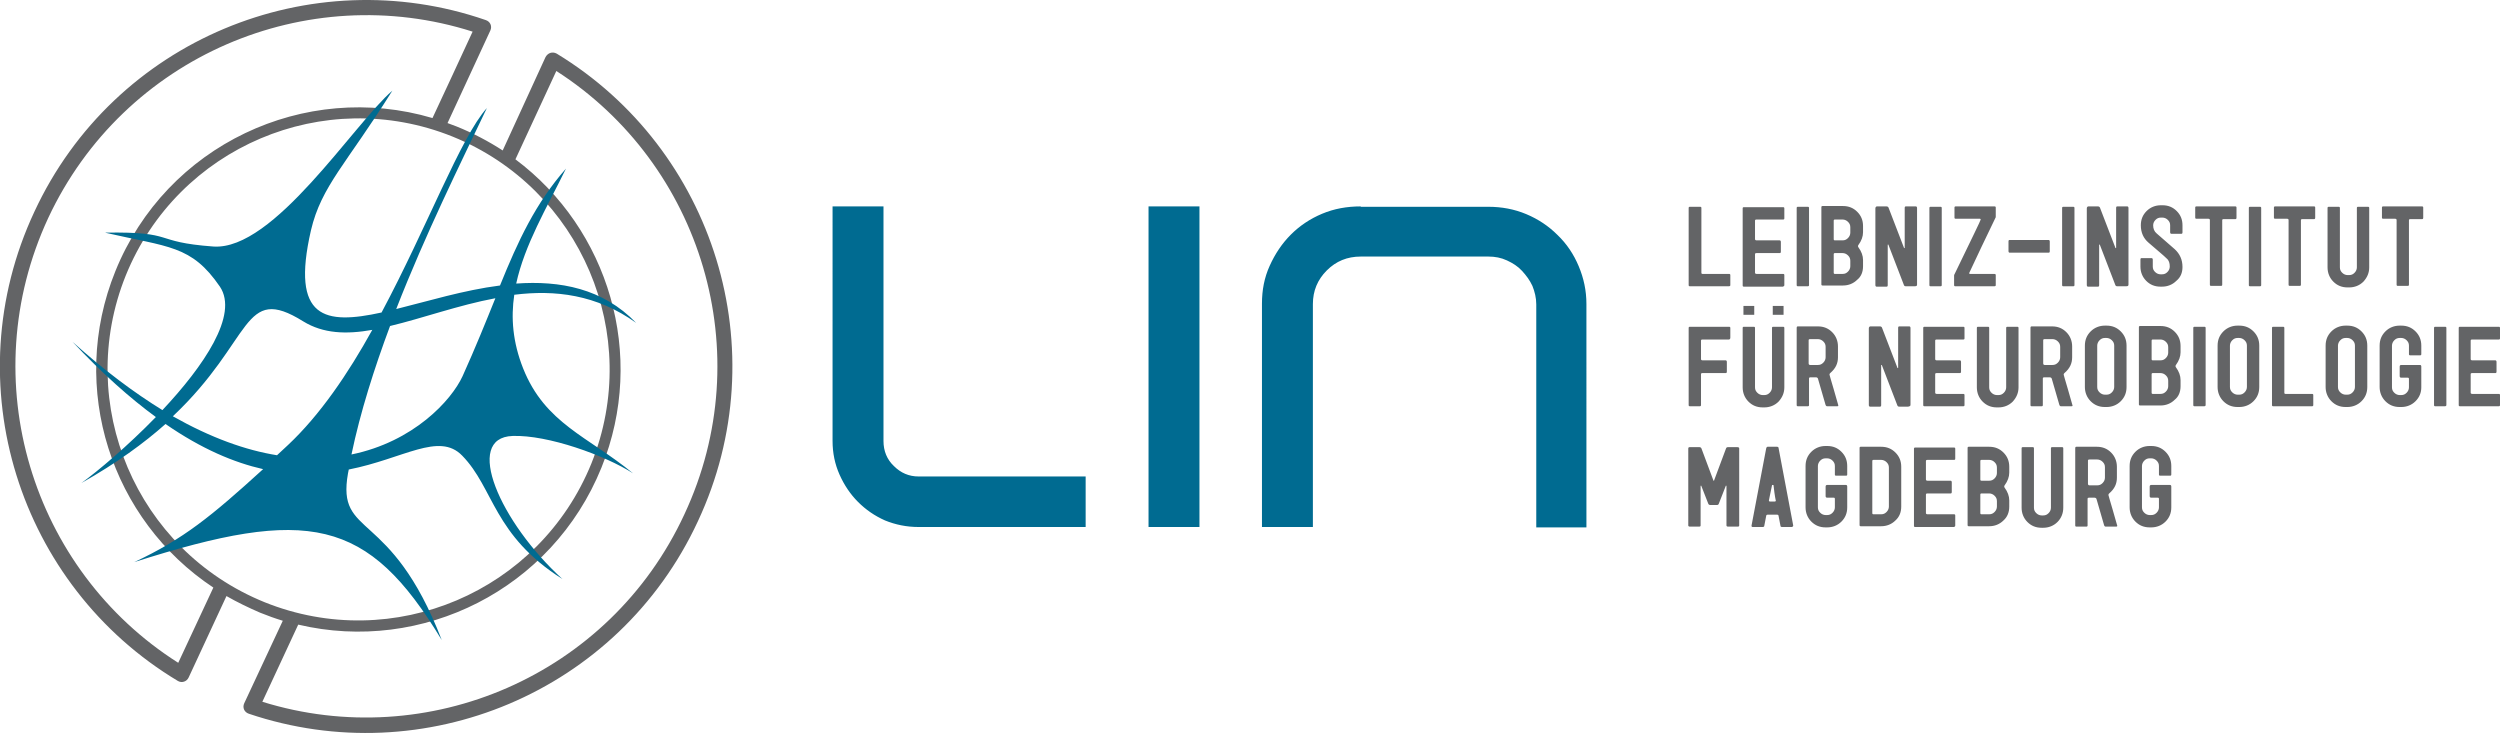 <?xml version="1.0" encoding="utf-8"?>
<!-- Generator: Adobe Illustrator 21.0.0, SVG Export Plug-In . SVG Version: 6.00 Build 0)  -->
<svg version="1.1" id="Ebene_1" xmlns="http://www.w3.org/2000/svg" xmlns:xlink="http://www.w3.org/1999/xlink" x="0px" y="0px"
	 viewBox="0 0 648 190" style="enable-background:new 0 0 648 190;" xml:space="preserve">
<style type="text/css">
	.st0{fill:#636466;}
	.st1{fill:#006B91;}
</style>
<path class="st0" d="M450.8,136.2c0,0.2-0.1,0.3-0.4,0.3h-2.5c-0.2,0-0.4-0.1-0.4-0.3V126c0-0.1,0-0.1-0.1-0.1c-0.1,0-0.1,0-0.1,0.1
	l-1.8,4.6c-0.1,0.2-0.2,0.3-0.5,0.3h-1.7c-0.2,0-0.4-0.1-0.5-0.3l-1.8-4.6c0-0.1,0-0.1-0.1-0.1c-0.1,0-0.1,0-0.1,0.1v10.2
	c0,0.2-0.1,0.3-0.4,0.3H438c-0.2,0-0.4-0.1-0.4-0.3v-19.9c0-0.3,0.1-0.4,0.4-0.4h2.5c0.2,0,0.4,0.1,0.5,0.3l3.1,8.3
	c0,0.1,0,0.1,0.1,0.1c0.1,0,0.1,0,0.1-0.1l3.1-8.3c0.1-0.2,0.2-0.3,0.5-0.3h2.4c0.3,0,0.5,0.1,0.5,0.3V136.2L450.8,136.2z
	 M464.8,136.2l-3.8-20.1c0-0.2-0.2-0.3-0.4-0.3h-2.4c-0.2,0-0.3,0.1-0.4,0.4l-3.8,20v0.1c0,0.2,0.1,0.3,0.3,0.3h2.6
	c0.2,0,0.4-0.1,0.4-0.3l0.5-2.6c0-0.2,0.2-0.3,0.4-0.3h2.4c0.2,0,0.4,0.1,0.4,0.3l0.5,2.6c0,0.2,0.2,0.3,0.4,0.3h2.6
	C464.7,136.5,464.8,136.4,464.8,136.2L464.8,136.2z M460.3,129.7c0,0.2-0.1,0.3-0.3,0.3h-1.2c-0.2,0-0.3-0.1-0.3-0.3
	c0,0.1,0.2-1.1,0.8-3.9c0-0.1,0.1-0.1,0.2-0.1c0.1,0,0.2,0,0.2,0.1C460,128.6,460.3,129.9,460.3,129.7L460.3,129.7z M478.8,131.5
	v-5.4c0-0.2-0.1-0.4-0.3-0.4h-4.9c-0.2,0-0.4,0.1-0.4,0.4v2.5c0,0.2,0.1,0.4,0.4,0.4h1.7c0.2,0,0.3,0.1,0.3,0.3v2.2
	c0,0.5-0.2,1-0.6,1.4c-0.4,0.4-0.8,0.6-1.4,0.6h-0.4c-0.5,0-1-0.2-1.4-0.6c-0.4-0.4-0.6-0.8-0.6-1.4v-10.7c0-0.5,0.2-1,0.6-1.4
	c0.4-0.4,0.8-0.6,1.4-0.6h0.4c0.5,0,1,0.2,1.4,0.6c0.4,0.4,0.6,0.8,0.6,1.4v2.2c0,0.2,0.1,0.3,0.3,0.3h2.6c0.2,0,0.3-0.1,0.3-0.3
	v-2.2c0-1.5-0.5-2.7-1.5-3.7c-1-1-2.2-1.5-3.7-1.5h-0.4c-1.4,0-2.7,0.5-3.7,1.5c-1,1-1.5,2.2-1.5,3.7v10.7c0,1.4,0.5,2.7,1.5,3.7
	c1,1,2.2,1.5,3.7,1.5h0.4c1.4,0,2.7-0.5,3.7-1.5C478.3,134.2,478.8,133,478.8,131.5L478.8,131.5z M492.8,131.3V121
	c0-1.5-0.5-2.7-1.5-3.7c-1-1-2.2-1.5-3.7-1.5h-5.3c-0.2,0-0.3,0.1-0.3,0.3v20c0,0.2,0.1,0.3,0.3,0.3h5.3c1.4,0,2.7-0.5,3.7-1.5
	C492.3,134,492.8,132.8,492.8,131.3L492.8,131.3z M489.6,131.3c0,0.5-0.2,1-0.6,1.4c-0.4,0.4-0.8,0.6-1.4,0.6h-2
	c-0.2,0-0.3-0.1-0.3-0.3v-13.5c0-0.2,0.1-0.3,0.3-0.3h2c0.5,0,1,0.2,1.4,0.6c0.4,0.4,0.6,0.8,0.6,1.4V131.3L489.6,131.3z
	 M506.8,136.2v-2.6c0-0.2-0.1-0.3-0.3-0.3h-6.9c-0.2,0-0.4-0.1-0.4-0.3v-4.8c0-0.2,0.1-0.3,0.4-0.3h6c0.2,0,0.3-0.1,0.3-0.4v-2.5
	c0-0.2-0.1-0.4-0.3-0.4h-6c-0.2,0-0.4-0.1-0.4-0.3v-4.8c0-0.2,0.1-0.3,0.4-0.3h6.9c0.2,0,0.3-0.1,0.3-0.3v-2.6
	c0-0.2-0.1-0.3-0.3-0.3h-10.1c-0.2,0-0.3,0.1-0.3,0.3v20c0,0.2,0.1,0.3,0.3,0.3h10.1C506.7,136.5,506.8,136.4,506.8,136.2
	L506.8,136.2z M520.8,131.3v-1.6c0-1.1-0.4-2.2-1.2-3.3c-0.1-0.1-0.1-0.2-0.1-0.3c0-0.1,0-0.2,0.1-0.3c0.8-1.1,1.2-2.2,1.2-3.3V121
	c0-1.5-0.5-2.7-1.5-3.7c-1-1-2.2-1.5-3.7-1.5h-5.3c-0.2,0-0.3,0.1-0.3,0.3v20c0,0.2,0.1,0.3,0.3,0.3h5.3c1.4,0,2.7-0.5,3.7-1.5
	C520.3,134,520.8,132.8,520.8,131.3L520.8,131.3z M517.6,122.6c0,0.5-0.2,1-0.6,1.4c-0.4,0.4-0.8,0.6-1.4,0.6h-2
	c-0.2,0-0.3-0.1-0.3-0.3v-4.8c0-0.2,0.1-0.3,0.3-0.3h2c0.5,0,1,0.2,1.4,0.6c0.4,0.4,0.6,0.8,0.6,1.4V122.6L517.6,122.6z
	 M517.6,131.3c0,0.5-0.2,1-0.6,1.4c-0.4,0.4-0.8,0.6-1.4,0.6h-2c-0.2,0-0.3-0.1-0.3-0.3v-4.8c0-0.2,0.1-0.3,0.3-0.3h2
	c0.5,0,1,0.2,1.4,0.6c0.4,0.4,0.6,0.8,0.6,1.4V131.3L517.6,131.3z M534.8,131.6v-15.4c0-0.2-0.1-0.3-0.3-0.3h-2.6
	c-0.2,0-0.3,0.1-0.3,0.3v15.4c0,0.5-0.2,1-0.6,1.4c-0.4,0.4-0.8,0.6-1.4,0.6h-0.4c-0.5,0-1-0.2-1.4-0.6c-0.4-0.4-0.6-0.8-0.6-1.4
	v-15.4c0-0.2-0.1-0.3-0.3-0.3h-2.6c-0.2,0-0.3,0.1-0.3,0.3v15.4c0,1.4,0.5,2.7,1.5,3.7s2.2,1.5,3.7,1.5h0.4c1.4,0,2.7-0.5,3.7-1.5
	S534.8,133,534.8,131.6L534.8,131.6z M548.8,136.3l-1.2-4.2c-0.7-2.4-1.1-3.7-1.1-3.8c0-0.2,0.1-0.3,0.2-0.4c1.4-1.2,2-2.5,2-4.1
	V121c0-1.4-0.5-2.7-1.5-3.7c-1-1-2.2-1.5-3.7-1.5h-5.3c-0.2,0-0.3,0.1-0.3,0.4v20c0,0.2,0.1,0.3,0.3,0.3h2.6c0.2,0,0.3-0.1,0.3-0.3
	v-6.9c0-0.2,0.1-0.3,0.4-0.3h1.4c0.2,0,0.4,0.1,0.5,0.3l2,6.9c0.1,0.2,0.2,0.3,0.4,0.3h2.7C548.7,136.5,548.8,136.4,548.8,136.3
	L548.8,136.3z M545.6,123.8c0,0.5-0.2,1-0.6,1.4c-0.4,0.4-0.8,0.6-1.4,0.6h-2c-0.2,0-0.4-0.1-0.4-0.4v-6c0-0.2,0.1-0.3,0.4-0.3h2
	c0.5,0,1,0.2,1.4,0.6c0.4,0.4,0.6,0.8,0.6,1.4V123.8L545.6,123.8z M562.8,131.5v-5.4c0-0.2-0.1-0.4-0.3-0.4h-4.9
	c-0.2,0-0.4,0.1-0.4,0.4v2.5c0,0.2,0.1,0.4,0.4,0.4h1.7c0.2,0,0.3,0.1,0.3,0.3v2.2c0,0.5-0.2,1-0.6,1.4c-0.4,0.4-0.8,0.6-1.4,0.6
	h-0.4c-0.5,0-1-0.2-1.4-0.6c-0.4-0.4-0.6-0.8-0.6-1.4v-10.7c0-0.5,0.2-1,0.6-1.4c0.4-0.4,0.8-0.6,1.4-0.6h0.4c0.5,0,1,0.2,1.4,0.6
	c0.4,0.4,0.6,0.8,0.6,1.4v2.2c0,0.2,0.1,0.3,0.3,0.3h2.6c0.2,0,0.3-0.1,0.3-0.3v-2.2c0-1.5-0.5-2.7-1.5-3.7c-1-1-2.2-1.5-3.7-1.5
	h-0.4c-1.4,0-2.7,0.5-3.7,1.5c-1,1-1.5,2.2-1.5,3.7v10.7c0,1.4,0.5,2.7,1.5,3.7c1,1,2.2,1.5,3.7,1.5h0.4c1.4,0,2.7-0.5,3.7-1.5
	C562.3,134.2,562.8,133,562.8,131.5L562.8,131.5z M448.5,87.5V85c0-0.2-0.1-0.3-0.3-0.3H438c-0.2,0-0.3,0.1-0.3,0.3v20
	c0,0.2,0.1,0.3,0.3,0.3h2.6c0.2,0,0.3-0.1,0.3-0.3v-8c0-0.2,0.1-0.3,0.4-0.3h6c0.2,0,0.3-0.1,0.3-0.4v-2.5c0-0.2-0.1-0.4-0.3-0.4h-6
	c-0.2,0-0.4-0.1-0.4-0.3v-4.8c0-0.2,0.1-0.3,0.4-0.3h6.9C448.4,87.9,448.5,87.8,448.5,87.5L448.5,87.5z M462.5,100.4V85
	c0-0.2-0.1-0.3-0.3-0.3h-2.6c-0.2,0-0.3,0.1-0.3,0.3v15.4c0,0.5-0.2,1-0.6,1.4c-0.4,0.4-0.8,0.6-1.4,0.6h-0.4c-0.5,0-1-0.2-1.4-0.6
	c-0.4-0.4-0.6-0.8-0.6-1.4V85c0-0.2-0.1-0.3-0.3-0.3H452c-0.2,0-0.3,0.1-0.3,0.3v15.4c0,1.4,0.5,2.7,1.5,3.7c1,1,2.2,1.5,3.7,1.5
	h0.4c1.4,0,2.7-0.5,3.7-1.5C462,103,462.5,101.8,462.5,100.4L462.5,100.4z M476.5,105.1l-1.2-4.2c-0.7-2.4-1.1-3.7-1.1-3.8
	c0-0.2,0.1-0.3,0.2-0.4c1.4-1.2,2-2.5,2-4.1v-2.8c0-1.4-0.5-2.7-1.5-3.7c-1-1-2.2-1.5-3.7-1.5H466c-0.2,0-0.3,0.1-0.3,0.4v20
	c0,0.2,0.1,0.3,0.3,0.3h2.6c0.2,0,0.3-0.1,0.3-0.3v-6.9c0-0.2,0.1-0.3,0.4-0.3h1.4c0.2,0,0.4,0.1,0.5,0.3l2,6.9
	c0.1,0.2,0.2,0.3,0.4,0.3h2.7C476.4,105.3,476.5,105.2,476.5,105.1L476.5,105.1z M473.2,92.6c0,0.5-0.2,1-0.6,1.4
	c-0.4,0.4-0.8,0.6-1.4,0.6h-2c-0.2,0-0.4-0.1-0.4-0.4v-6c0-0.2,0.1-0.3,0.4-0.3h2c0.5,0,1,0.2,1.4,0.6c0.4,0.4,0.6,0.8,0.6,1.4V92.6
	L473.2,92.6z M495.2,104.9V85c0-0.2-0.1-0.4-0.3-0.4h-2.6c-0.2,0-0.3,0.1-0.3,0.4v10.3c0,0.1,0,0.1-0.1,0.1c-0.1,0-0.1,0-0.1-0.1
	l-4-10.4c-0.1-0.2-0.3-0.3-0.5-0.3h-2.5c-0.2,0-0.4,0.2-0.4,0.5V105c0,0.2,0.1,0.4,0.3,0.4h2.6c0.2,0,0.3-0.1,0.3-0.4V94.7
	c0-0.1,0-0.1,0.1-0.1c0.1,0,0.1,0,0.1,0.1l4,10.4c0.1,0.2,0.2,0.3,0.5,0.3h2.3C495.1,105.3,495.2,105.2,495.2,104.9L495.2,104.9z
	 M509.2,105v-2.6c0-0.2-0.1-0.3-0.3-0.3h-6.9c-0.2,0-0.4-0.1-0.4-0.3v-4.8c0-0.2,0.1-0.3,0.4-0.3h6c0.2,0,0.3-0.1,0.3-0.4v-2.5
	c0-0.2-0.1-0.4-0.3-0.4h-6c-0.2,0-0.4-0.1-0.4-0.3v-4.8c0-0.2,0.1-0.3,0.4-0.3h6.9c0.2,0,0.3-0.1,0.3-0.3V85c0-0.2-0.1-0.3-0.3-0.3
	h-10.1c-0.2,0-0.3,0.1-0.3,0.3v20c0,0.2,0.1,0.3,0.3,0.3h10.1C509.1,105.3,509.2,105.2,509.2,105L509.2,105z M523.2,100.4V85
	c0-0.2-0.1-0.3-0.3-0.3h-2.6c-0.2,0-0.3,0.1-0.3,0.3v15.4c0,0.5-0.2,1-0.6,1.4c-0.4,0.4-0.8,0.6-1.4,0.6h-0.4c-0.5,0-1-0.2-1.4-0.6
	c-0.4-0.4-0.6-0.8-0.6-1.4V85c0-0.2-0.1-0.3-0.3-0.3h-2.6c-0.2,0-0.3,0.1-0.3,0.3v15.4c0,1.4,0.5,2.7,1.5,3.7c1,1,2.2,1.5,3.7,1.5
	h0.4c1.4,0,2.7-0.5,3.7-1.5C522.7,103,523.2,101.8,523.2,100.4L523.2,100.4z M537.2,105.1l-1.2-4.2c-0.7-2.4-1.1-3.7-1.1-3.8
	c0-0.2,0.1-0.3,0.2-0.4c1.4-1.2,2-2.5,2-4.1v-2.8c0-1.4-0.5-2.7-1.5-3.7c-1-1-2.2-1.5-3.7-1.5h-5.3c-0.2,0-0.3,0.1-0.3,0.4v20
	c0,0.2,0.1,0.3,0.3,0.3h2.6c0.2,0,0.3-0.1,0.3-0.3v-6.9c0-0.2,0.1-0.3,0.4-0.3h1.4c0.2,0,0.4,0.1,0.5,0.3l2,6.9
	c0.1,0.2,0.2,0.3,0.4,0.3h2.7C537.2,105.3,537.2,105.2,537.2,105.1L537.2,105.1z M534,92.6c0,0.5-0.2,1-0.6,1.4
	c-0.4,0.4-0.8,0.6-1.4,0.6h-2c-0.2,0-0.4-0.1-0.4-0.4v-6c0-0.2,0.1-0.3,0.4-0.3h2c0.5,0,1,0.2,1.4,0.6c0.4,0.4,0.6,0.8,0.6,1.4V92.6
	L534,92.6z M551.2,100.3V89.6c0-1.5-0.5-2.7-1.5-3.7c-1-1-2.2-1.5-3.7-1.5h-0.4c-1.4,0-2.7,0.5-3.7,1.5c-1,1-1.5,2.2-1.5,3.7v10.7
	c0,1.4,0.5,2.7,1.5,3.7c1,1,2.2,1.5,3.7,1.5h0.4c1.4,0,2.7-0.5,3.7-1.5C550.7,103,551.2,101.8,551.2,100.3L551.2,100.3z M548,100.3
	c0,0.5-0.2,1-0.6,1.4c-0.4,0.4-0.8,0.6-1.4,0.6h-0.4c-0.5,0-1-0.2-1.4-0.6c-0.4-0.4-0.6-0.8-0.6-1.4V89.6c0-0.5,0.2-1,0.6-1.4
	c0.4-0.4,0.8-0.6,1.4-0.6h0.4c0.5,0,1,0.2,1.4,0.6c0.4,0.4,0.6,0.8,0.6,1.4V100.3L548,100.3z M565.2,100.1v-1.6
	c0-1.1-0.4-2.2-1.2-3.3c-0.1-0.1-0.1-0.2-0.1-0.3c0-0.1,0-0.2,0.1-0.3c0.8-1.1,1.2-2.2,1.2-3.3v-1.6c0-1.5-0.5-2.7-1.5-3.7
	c-1-1-2.2-1.5-3.7-1.5h-5.3c-0.2,0-0.3,0.1-0.3,0.3v20c0,0.2,0.1,0.3,0.3,0.3h5.3c1.4,0,2.7-0.5,3.7-1.5
	C564.7,102.8,565.2,101.6,565.2,100.1L565.2,100.1z M562,91.4c0,0.5-0.2,1-0.6,1.4c-0.4,0.4-0.8,0.6-1.4,0.6h-2
	c-0.2,0-0.3-0.1-0.3-0.3v-4.8c0-0.2,0.1-0.3,0.3-0.3h2c0.5,0,1,0.2,1.4,0.6c0.4,0.4,0.6,0.8,0.6,1.4V91.4L562,91.4z M562,100.1
	c0,0.5-0.2,1-0.6,1.4c-0.4,0.4-0.8,0.6-1.4,0.6h-2c-0.2,0-0.3-0.1-0.3-0.3v-4.8c0-0.2,0.1-0.3,0.3-0.3h2c0.5,0,1,0.2,1.4,0.6
	c0.4,0.4,0.6,0.8,0.6,1.4V100.1L562,100.1z M571.7,105V85c0-0.2-0.1-0.3-0.3-0.3h-2.6c-0.2,0-0.3,0.1-0.3,0.3v20
	c0,0.2,0.1,0.3,0.3,0.3h2.6C571.5,105.3,571.7,105.2,571.7,105L571.7,105z M585.6,100.3V89.6c0-1.5-0.5-2.7-1.5-3.7
	c-1-1-2.2-1.5-3.7-1.5H580c-1.4,0-2.7,0.5-3.7,1.5c-1,1-1.5,2.2-1.5,3.7v10.7c0,1.4,0.5,2.7,1.5,3.7c1,1,2.2,1.5,3.7,1.5h0.4
	c1.4,0,2.7-0.5,3.7-1.5C585.1,103,585.6,101.8,585.6,100.3L585.6,100.3z M582.4,100.3c0,0.5-0.2,1-0.6,1.4c-0.4,0.4-0.8,0.6-1.4,0.6
	H580c-0.5,0-1-0.2-1.4-0.6c-0.4-0.4-0.6-0.8-0.6-1.4V89.6c0-0.5,0.2-1,0.6-1.4c0.4-0.4,0.8-0.6,1.4-0.6h0.4c0.5,0,1,0.2,1.4,0.6
	c0.4,0.4,0.6,0.8,0.6,1.4V100.3L582.4,100.3z M599.6,105v-2.6c0-0.2-0.1-0.3-0.3-0.3h-6.9c-0.2,0-0.3-0.1-0.3-0.3V85
	c0-0.2-0.1-0.3-0.3-0.3h-2.6c-0.2,0-0.3,0.1-0.3,0.3v20c0,0.2,0.1,0.3,0.3,0.3h10.1C599.5,105.3,599.6,105.2,599.6,105L599.6,105z
	 M613.6,100.3V89.6c0-1.5-0.5-2.7-1.5-3.7c-1-1-2.2-1.5-3.7-1.5H608c-1.4,0-2.7,0.5-3.7,1.5c-1,1-1.5,2.2-1.5,3.7v10.7
	c0,1.4,0.5,2.7,1.5,3.7c1,1,2.2,1.5,3.7,1.5h0.4c1.4,0,2.7-0.5,3.7-1.5C613.1,103,613.6,101.8,613.6,100.3L613.6,100.3z
	 M610.4,100.3c0,0.5-0.2,1-0.6,1.4c-0.4,0.4-0.8,0.6-1.4,0.6H608c-0.5,0-1-0.2-1.4-0.6c-0.4-0.4-0.6-0.8-0.6-1.4V89.6
	c0-0.5,0.2-1,0.6-1.4c0.4-0.4,0.8-0.6,1.4-0.6h0.4c0.5,0,1,0.2,1.4,0.6c0.4,0.4,0.6,0.8,0.6,1.4V100.3L610.4,100.3z M627.6,100.4
	v-5.4c0-0.2-0.1-0.4-0.3-0.4h-4.9c-0.2,0-0.4,0.1-0.4,0.4v2.5c0,0.2,0.1,0.4,0.4,0.4h1.7c0.2,0,0.3,0.1,0.3,0.3v2.2
	c0,0.5-0.2,1-0.6,1.4c-0.4,0.4-0.8,0.6-1.4,0.6H622c-0.5,0-1-0.2-1.4-0.6c-0.4-0.4-0.6-0.8-0.6-1.4V89.6c0-0.5,0.2-1,0.6-1.4
	c0.4-0.4,0.8-0.6,1.4-0.6h0.4c0.5,0,1,0.2,1.4,0.6c0.4,0.4,0.6,0.8,0.6,1.4v2.2c0,0.2,0.1,0.3,0.3,0.3h2.6c0.2,0,0.3-0.1,0.3-0.3
	v-2.2c0-1.5-0.5-2.7-1.5-3.7c-1-1-2.2-1.5-3.7-1.5H622c-1.4,0-2.7,0.5-3.7,1.5c-1,1-1.5,2.2-1.5,3.7v10.7c0,1.4,0.5,2.7,1.5,3.7
	c1,1,2.2,1.5,3.7,1.5h0.4c1.4,0,2.7-0.5,3.7-1.5C627.1,103,627.6,101.8,627.6,100.4L627.6,100.4z M634.1,105V85
	c0-0.2-0.1-0.3-0.3-0.3h-2.6c-0.2,0-0.3,0.1-0.3,0.3v20c0,0.2,0.1,0.3,0.3,0.3h2.6C633.9,105.3,634.1,105.2,634.1,105L634.1,105z
	 M648,105v-2.6c0-0.2-0.1-0.3-0.3-0.3h-6.9c-0.2,0-0.4-0.1-0.4-0.3v-4.8c0-0.2,0.1-0.3,0.4-0.3h6c0.2,0,0.3-0.1,0.3-0.4v-2.5
	c0-0.2-0.1-0.4-0.3-0.4h-6c-0.2,0-0.4-0.1-0.4-0.3v-4.8c0-0.2,0.1-0.3,0.4-0.3h6.9c0.2,0,0.3-0.1,0.3-0.3V85c0-0.2-0.1-0.3-0.3-0.3
	h-10.1c-0.2,0-0.3,0.1-0.3,0.3v20c0,0.2,0.1,0.3,0.3,0.3h10.1C647.9,105.3,648,105.2,648,105L648,105z M448.5,73.9v-2.6
	c0-0.2-0.1-0.3-0.3-0.3h-6.9c-0.2,0-0.3-0.1-0.3-0.3V53.9c0-0.2-0.1-0.3-0.3-0.3H438c-0.2,0-0.3,0.1-0.3,0.3v20
	c0,0.2,0.1,0.3,0.3,0.3h10.1C448.4,74.2,448.5,74.1,448.5,73.9L448.5,73.9z M462.5,73.9v-2.6c0-0.2-0.1-0.3-0.3-0.3h-6.9
	c-0.2,0-0.4-0.1-0.4-0.3v-4.8c0-0.2,0.1-0.3,0.4-0.3h6c0.2,0,0.3-0.1,0.3-0.4v-2.5c0-0.2-0.1-0.4-0.3-0.4h-6c-0.2,0-0.4-0.1-0.4-0.3
	v-4.8c0-0.2,0.1-0.3,0.4-0.3h6.9c0.2,0,0.3-0.1,0.3-0.3v-2.6c0-0.2-0.1-0.3-0.3-0.3H452c-0.2,0-0.3,0.1-0.3,0.3v20
	c0,0.2,0.1,0.3,0.3,0.3h10.1C462.4,74.2,462.5,74.1,462.5,73.9L462.5,73.9z M468.9,73.9v-20c0-0.2-0.1-0.3-0.3-0.3H466
	c-0.2,0-0.3,0.1-0.3,0.3v20c0,0.2,0.1,0.3,0.3,0.3h2.6C468.8,74.2,468.9,74.1,468.9,73.9L468.9,73.9z M482.9,69v-1.6
	c0-1.1-0.4-2.2-1.2-3.3c-0.1-0.1-0.1-0.2-0.1-0.3c0-0.1,0-0.2,0.1-0.3c0.8-1.1,1.2-2.2,1.2-3.3v-1.6c0-1.5-0.5-2.7-1.5-3.7
	c-1-1-2.2-1.5-3.7-1.5h-5.3c-0.2,0-0.3,0.1-0.3,0.3v20c0,0.2,0.1,0.3,0.3,0.3h5.3c1.4,0,2.7-0.5,3.7-1.5
	C482.4,71.7,482.9,70.5,482.9,69L482.9,69z M479.6,60.3c0,0.5-0.2,1-0.6,1.4c-0.4,0.4-0.8,0.6-1.4,0.6h-2c-0.2,0-0.3-0.1-0.3-0.3
	v-4.8c0-0.2,0.1-0.3,0.3-0.3h2c0.5,0,1,0.2,1.4,0.6c0.4,0.4,0.6,0.8,0.6,1.4V60.3L479.6,60.3z M479.6,69c0,0.5-0.2,1-0.6,1.4
	c-0.4,0.4-0.8,0.6-1.4,0.6h-2c-0.2,0-0.3-0.1-0.3-0.3v-4.8c0-0.2,0.1-0.3,0.3-0.3h2c0.5,0,1,0.2,1.4,0.6c0.4,0.4,0.6,0.8,0.6,1.4V69
	L479.6,69z M496.9,73.8V53.9c0-0.2-0.1-0.4-0.3-0.4H494c-0.2,0-0.3,0.1-0.3,0.4v10.3c0,0.1,0,0.1-0.1,0.1c-0.1,0-0.1,0-0.1-0.1
	l-4-10.4c-0.1-0.2-0.3-0.3-0.5-0.3h-2.5c-0.2,0-0.4,0.2-0.4,0.5v19.9c0,0.2,0.1,0.4,0.3,0.4h2.6c0.2,0,0.3-0.1,0.3-0.4V63.5
	c0-0.1,0-0.1,0.1-0.1c0.1,0,0.1,0,0.1,0.1l4,10.4c0.1,0.2,0.2,0.3,0.5,0.3h2.3C496.7,74.2,496.9,74.1,496.9,73.8L496.9,73.8z
	 M503.3,73.9v-20c0-0.2-0.1-0.3-0.3-0.3h-2.6c-0.2,0-0.3,0.1-0.3,0.3v20c0,0.2,0.1,0.3,0.3,0.3h2.6
	C503.2,74.2,503.3,74.1,503.3,73.9L503.3,73.9z M517.3,73.9v-2.6c0-0.2-0.1-0.3-0.4-0.3h-6.3c-0.1,0-0.2-0.1-0.2-0.2l3.2-6.8
	c2.2-4.6,3.4-7.1,3.6-7.5c0.1-0.1,0.1-0.2,0.1-0.4v-2.3c0-0.2-0.1-0.3-0.3-0.3h-10.1c-0.2,0-0.3,0.1-0.3,0.3v2.6
	c0,0.2,0.1,0.3,0.3,0.3h6.3c0.1,0,0.2,0.1,0.2,0.2c0,0.2-2.3,4.9-6.8,14.2c-0.1,0.1-0.1,0.2-0.1,0.4v2.4c0,0.2,0.1,0.3,0.3,0.3h10.1
	C517.2,74.2,517.3,74.1,517.3,73.9L517.3,73.9z M531.3,65.1v-2.5c0-0.2-0.1-0.4-0.3-0.4h-10.1c-0.2,0-0.3,0.1-0.3,0.4v2.5
	c0,0.2,0.1,0.4,0.3,0.4h10.1C531.2,65.5,531.3,65.4,531.3,65.1L531.3,65.1z M537.7,73.9v-20c0-0.2-0.1-0.3-0.3-0.3h-2.6
	c-0.2,0-0.3,0.1-0.3,0.3v20c0,0.2,0.1,0.3,0.3,0.3h2.6C537.6,74.2,537.7,74.1,537.7,73.9L537.7,73.9z M551.7,73.8V53.9
	c0-0.2-0.1-0.4-0.3-0.4h-2.6c-0.2,0-0.3,0.1-0.3,0.4v10.3c0,0.1,0,0.1-0.1,0.1c-0.1,0-0.1,0-0.1-0.1l-4-10.4
	c-0.1-0.2-0.3-0.3-0.5-0.3h-2.5c-0.2,0-0.4,0.2-0.4,0.5v19.9c0,0.2,0.1,0.4,0.3,0.4h2.6c0.2,0,0.3-0.1,0.3-0.4V63.5
	c0-0.1,0-0.1,0.1-0.1c0.1,0,0.1,0,0.1,0.1l4,10.4c0.1,0.2,0.2,0.3,0.5,0.3h2.3C551.5,74.2,551.7,74.1,551.7,73.8L551.7,73.8z
	 M565.7,69.2c0-1.9-0.7-3.4-2-4.6l-4.7-4.1c-0.6-0.5-0.9-1.2-0.9-2.1c0-0.5,0.2-1,0.6-1.4c0.4-0.4,0.8-0.6,1.4-0.6h0.4
	c0.5,0,1,0.2,1.4,0.6c0.4,0.4,0.6,0.8,0.6,1.4v1.8c0,0.2,0.1,0.4,0.3,0.4h2.6c0.2,0,0.3-0.1,0.3-0.4v-1.8c0-1.5-0.5-2.7-1.5-3.7
	c-1-1-2.2-1.5-3.7-1.5h-0.4c-1.4,0-2.7,0.5-3.7,1.5c-1,1-1.5,2.2-1.5,3.7c0,1.9,0.7,3.4,2,4.5c2.3,2,3.9,3.3,4.7,4.1
	c0.6,0.5,0.8,1.2,0.8,2.1c0,0.5-0.2,1-0.6,1.4c-0.4,0.4-0.8,0.6-1.4,0.6h-0.4c-0.5,0-1-0.2-1.4-0.6c-0.4-0.4-0.6-0.8-0.6-1.4v-1.8
	c0-0.2-0.1-0.4-0.3-0.4h-2.6c-0.2,0-0.3,0.1-0.3,0.4v1.8c0,1.4,0.5,2.7,1.5,3.7c1,1,2.2,1.5,3.7,1.5h0.4c1.4,0,2.7-0.5,3.7-1.5
	C565.2,71.9,565.7,70.7,565.7,69.2L565.7,69.2z M579.7,56.4v-2.6c0-0.2-0.1-0.3-0.3-0.3h-10.1c-0.2,0-0.3,0.1-0.3,0.3v2.6
	c0,0.2,0.1,0.3,0.3,0.3h3.1c0.2,0,0.4,0.1,0.4,0.3v16.8c0,0.2,0.1,0.3,0.3,0.3h2.6c0.2,0,0.3-0.1,0.3-0.3V57.1
	c0-0.2,0.1-0.3,0.3-0.3h3.1C579.6,56.8,579.7,56.7,579.7,56.4L579.7,56.4z M586.1,73.9v-20c0-0.2-0.1-0.3-0.3-0.3h-2.6
	c-0.2,0-0.3,0.1-0.3,0.3v20c0,0.2,0.1,0.3,0.3,0.3h2.6C586,74.2,586.1,74.1,586.1,73.9L586.1,73.9z M600.1,56.4v-2.6
	c0-0.2-0.1-0.3-0.3-0.3h-10.1c-0.2,0-0.3,0.1-0.3,0.3v2.6c0,0.2,0.1,0.3,0.3,0.3h3.1c0.2,0,0.4,0.1,0.4,0.3v16.8
	c0,0.2,0.1,0.3,0.3,0.3h2.6c0.2,0,0.3-0.1,0.3-0.3V57.1c0-0.2,0.1-0.3,0.3-0.3h3.1C600,56.8,600.1,56.7,600.1,56.4L600.1,56.4z
	 M614.1,69.3V53.9c0-0.2-0.1-0.3-0.3-0.3h-2.6c-0.2,0-0.3,0.1-0.3,0.3v15.4c0,0.5-0.2,1-0.6,1.4c-0.4,0.4-0.8,0.6-1.4,0.6h-0.4
	c-0.5,0-1-0.2-1.4-0.6c-0.4-0.4-0.6-0.8-0.6-1.4V53.9c0-0.2-0.1-0.3-0.3-0.3h-2.6c-0.2,0-0.3,0.1-0.3,0.3v15.4
	c0,1.4,0.5,2.7,1.5,3.7c1,1,2.2,1.5,3.7,1.5h0.4c1.4,0,2.7-0.5,3.7-1.5C613.6,71.9,614.1,70.7,614.1,69.3L614.1,69.3z M628.1,56.4
	v-2.6c0-0.2-0.1-0.3-0.3-0.3h-10.1c-0.2,0-0.3,0.1-0.3,0.3v2.6c0,0.2,0.1,0.3,0.3,0.3h3.1c0.2,0,0.4,0.1,0.4,0.3v16.8
	c0,0.2,0.1,0.3,0.3,0.3h2.6c0.2,0,0.3-0.1,0.3-0.3V57.1c0-0.2,0.1-0.3,0.3-0.3h3.1C628,56.8,628.1,56.7,628.1,56.4L628.1,56.4z
	 M451.9,79.3v2.3h2.8v-2.3H451.9L451.9,79.3z M459.5,79.3v2.3h2.8v-2.3H459.5L459.5,79.3z M112.1,30.6c-33.1-9.8-69,7-82.2,39.7
	c-12.3,30.4-1,64.5,25.4,82l-9.1,19.5C8.2,147.7-7,98.5,12.5,56.5c19.6-41.9,67-62,110-48.3C120.1,13.4,113.9,26.8,112.1,30.6
	L112.1,30.6z M117.3,35.4c33.3,13.5,49.4,51.4,36,84.7c-13.5,33.3-51.4,49.4-84.7,36c-33.3-13.5-49.4-51.4-36-84.7
	C46.1,38.1,84,22,117.3,35.4L117.3,35.4z M77.3,161.9c32.1,7.6,65.8-9.1,78.6-40.7c11.8-29.2,1.8-61.9-22.3-79.9l10.6-22.9
	c37.7,24.2,52.7,73.2,33.2,114.9C158,175.2,110.8,195.2,68,181.9L77.3,161.9L77.3,161.9z M130.3,39c-3.7-2.4-7.7-4.5-11.9-6.2
	c-0.8-0.3-1.6-0.6-2.4-0.9c2.5-5.4,11.1-24,11.1-24c0.5-1.1,0-2.3-1.2-2.7c-45.4-15.7-96.3,5.1-117,49.7
	c-20.8,44.5-4,96.9,37.2,121.6c1,0.6,2.3,0.2,2.8-0.9l9.8-21.1c2.8,1.6,5.7,3,8.7,4.3c2,0.8,3.9,1.5,5.9,2.1l-10,21.4
	c-0.5,1.1,0,2.3,1.2,2.7c45.3,15.3,95.8-5.5,116.4-49.9c20.7-44.3,4.2-96.4-36.6-121.2c-1.1-0.6-2.3-0.2-2.9,0.9L130.3,39L130.3,39z
	"/>
<path class="st1" d="M215.8,53.5H229v60.8c0,2.6,0.9,4.8,2.7,6.5c1.8,1.8,3.9,2.7,6.4,2.7h43.3v13.1h-43.3c-3.1,0-6-0.6-8.7-1.7
	c-2.7-1.2-5-2.8-7-4.8s-3.6-4.4-4.8-7.1c-1.2-2.7-1.8-5.6-1.8-8.7V53.5L215.8,53.5z M352.7,53.5c-3.6,0-6.9,0.6-10,1.9
	c-3.1,1.3-5.8,3.1-8.1,5.4c-2.3,2.3-4.1,5-5.5,8.1s-2,6.3-2,9.8v57.9h13.2V78.8c0-3.4,1.2-6.3,3.6-8.7c2.4-2.4,5.3-3.6,8.8-3.6h33.1
	c1.7,0,3.3,0.3,4.8,1c1.5,0.7,2.8,1.5,3.9,2.7s2,2.4,2.7,3.9c0.6,1.5,1,3.1,1,4.8v57.8h13V78.8c0-3.5-0.7-6.7-2-9.8
	c-1.3-3.1-3.1-5.8-5.5-8.1c-2.3-2.3-5-4.1-8.1-5.4c-3.1-1.3-6.4-1.9-9.8-1.9H352.7L352.7,53.5z M297.7,53.5v83.1h13.2V53.5H297.7
	L297.7,53.5z M101.1,84.5c8.4-2,17.7-5.4,27.3-7.2c-2.5,6.2-5.2,12.9-8.5,20.2c-2.9,6.3-12.7,17-28.8,20.3
	C93.4,106.8,97,95.5,101.1,84.5L101.1,84.5z M71.8,118c-8.1-1.3-17.1-4.5-27-10.1c21-19.8,17.9-34.5,33.8-24.6
	c5.2,3.2,11.2,3.4,17.9,2.2c-6.3,11.4-13.6,22.1-21.8,29.8L71.8,118L71.8,118z M34.8,145.7c45.1-14.4,60.5-11.6,79.7,20.2
	c-13.3-34.5-27.3-26.2-24.3-43.2l0.2-1c14.2-2.8,23.4-9.8,29.4-3.6c8.3,8.5,8,20.6,26,32c-16.2-14.7-25.8-36.7-12.9-37.1
	c9.1-0.3,23.9,5,31.2,9.7c-11.7-9.6-22.8-12.9-28.5-27.2c-2.7-6.8-3.2-13.1-2.3-19.1c10.5-1.3,21.3-0.1,31.6,7.3
	c-8.7-9-19.8-11-31.1-10.2c2.2-10.1,7.9-19.6,12.9-29.8c-7.9,9-12.4,18.7-17.1,30.3c-9.4,1.2-18.8,4.1-26.9,6.1
	c7.6-19.5,16.7-37.8,23.5-52.1c-6.8,7.6-15.5,30.9-27.3,53c-14.6,3.2-23.6,1.8-18.3-21.3c2.7-11.5,9.2-17.2,21.1-36.2
	C91.7,32.1,71,65,55.3,63.9C39.1,62.7,46,60,27.2,60.3c16.5,3.8,22.4,3.2,29.8,14c4.9,7.3-4.2,20.6-14.9,32
	c-7.3-4.5-15.1-10.3-23.3-17.7c7.7,8.2,14.9,14.6,21.6,19.5c-7.3,7.5-15,14-19.3,17.1c9.2-5.2,16.3-10.4,21.8-15.3
	c9.4,6.5,17.8,10,25.3,11.7C54.8,133.8,47.6,139.7,34.8,145.7L34.8,145.7z"/>
</svg>

